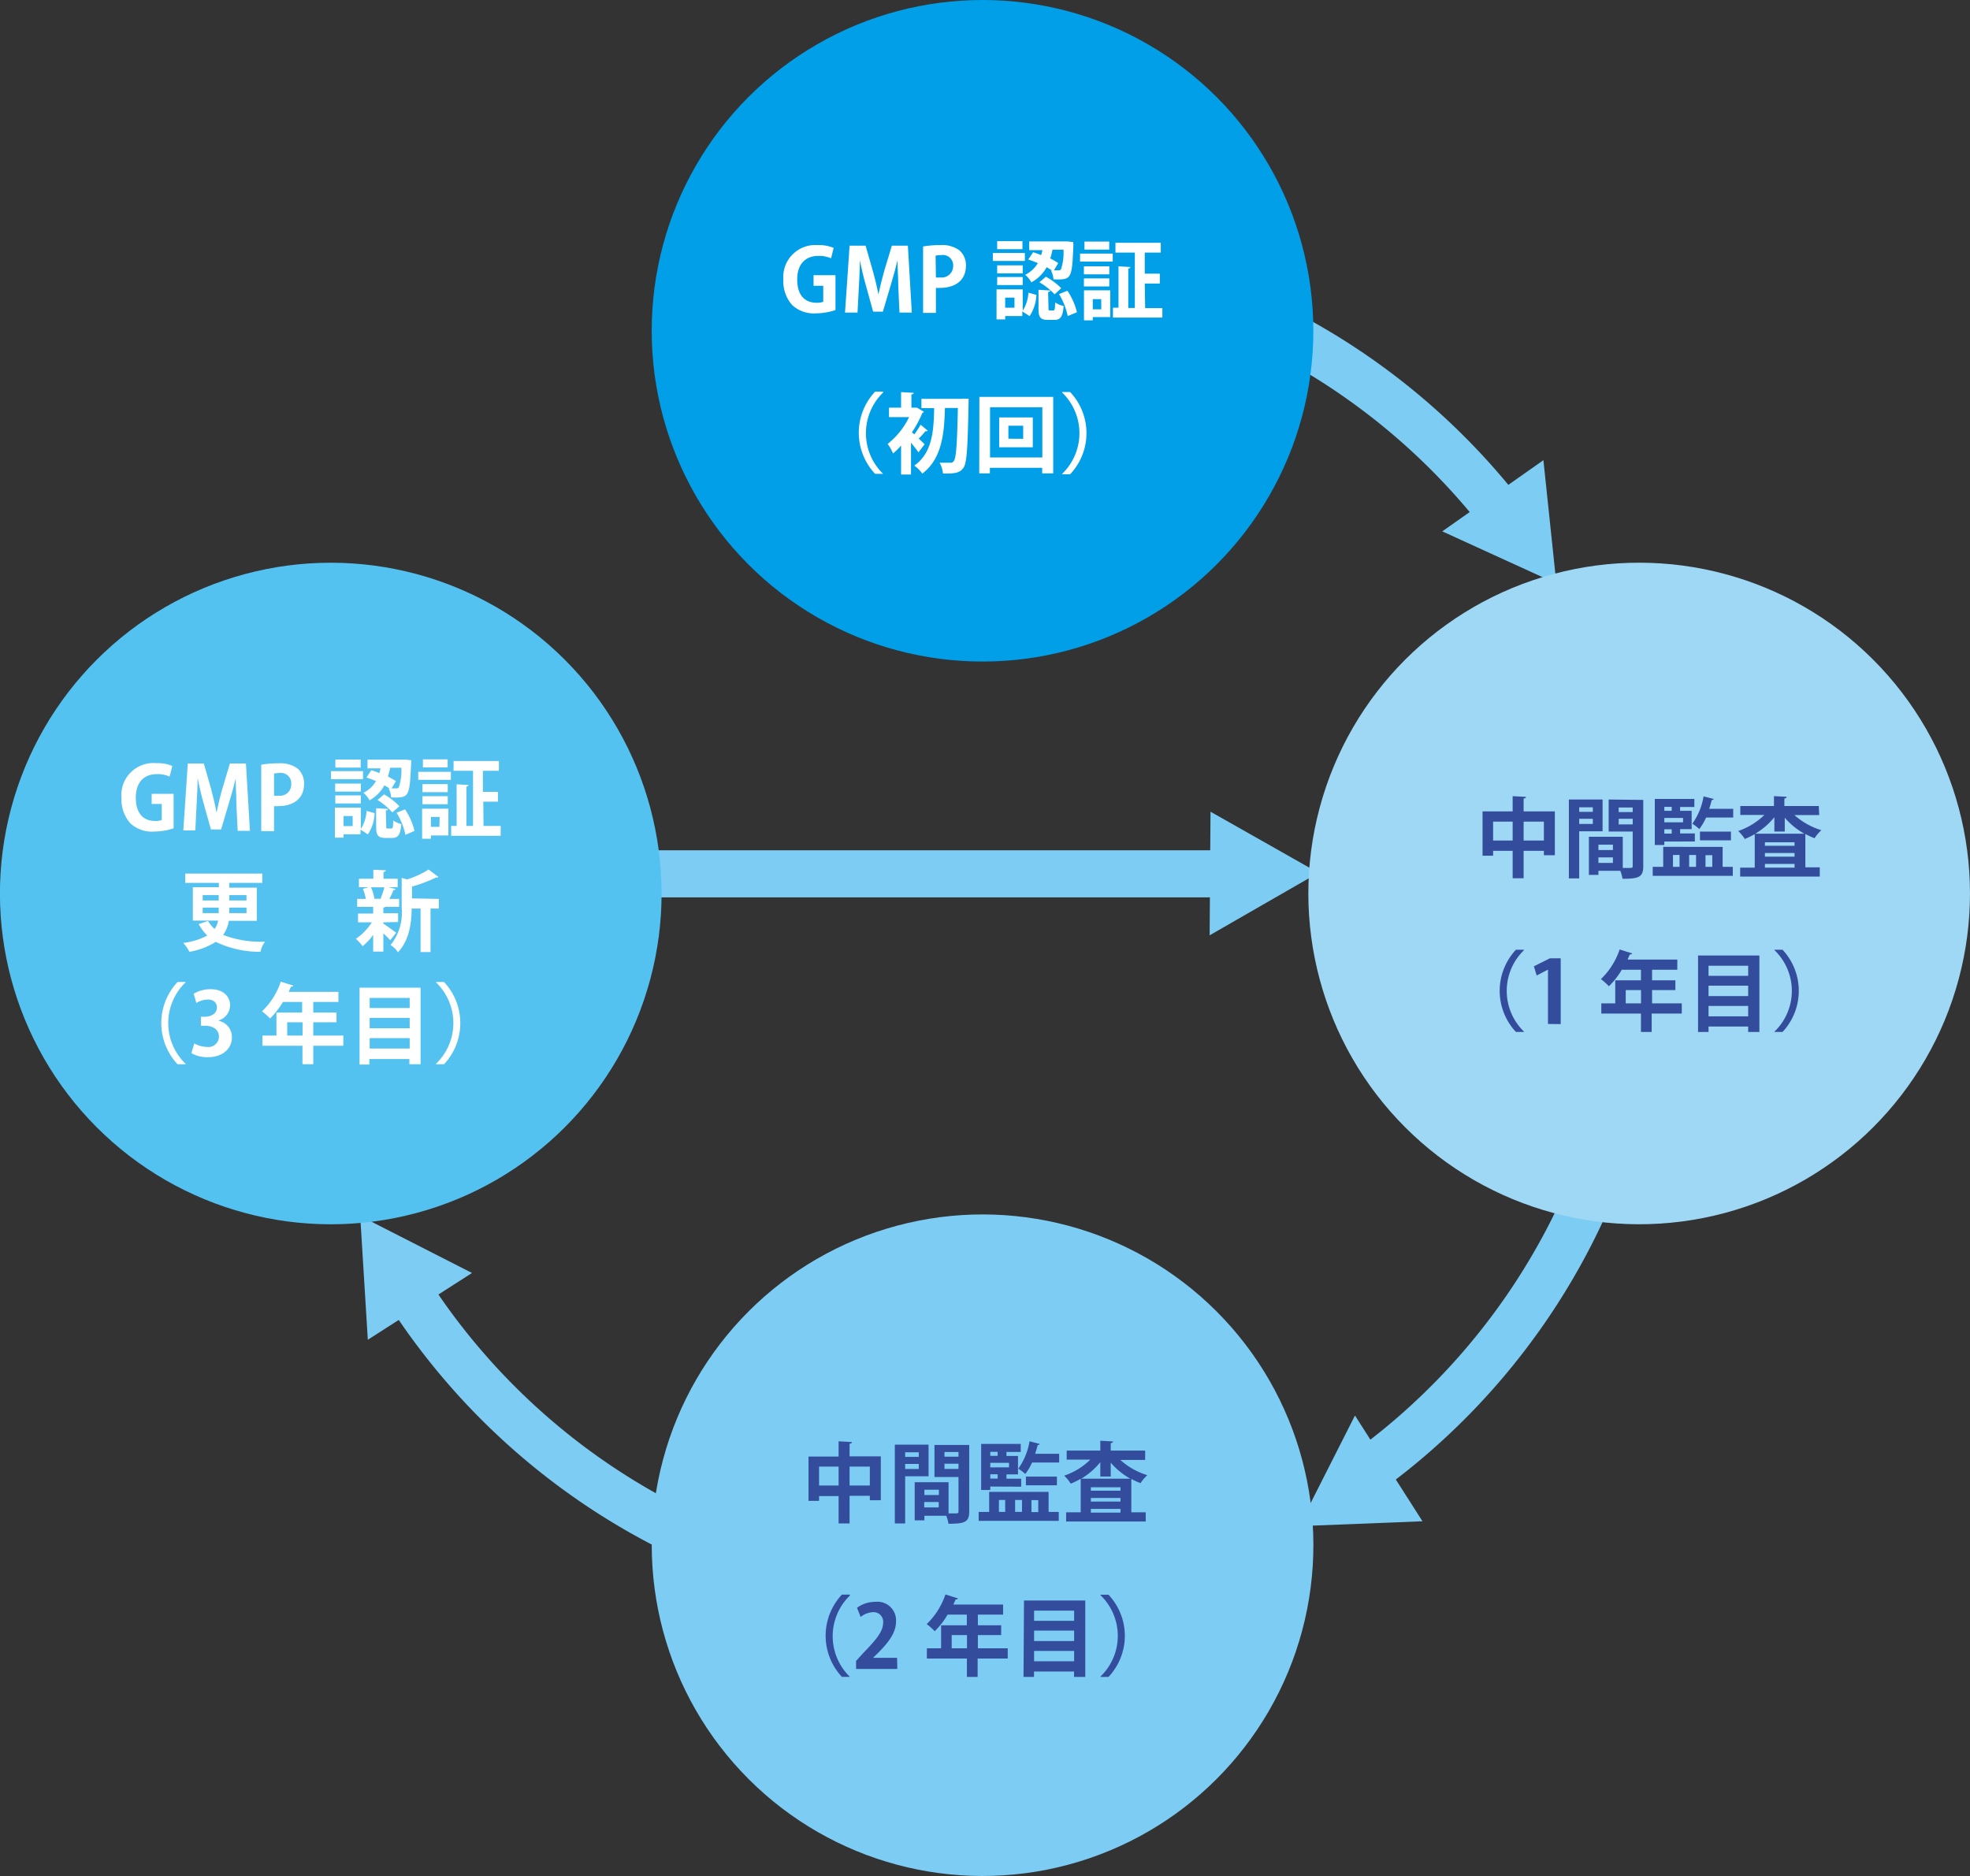<svg id="レイヤー_1" data-name="レイヤー 1" xmlns="http://www.w3.org/2000/svg" viewBox="0 0 246 234.29"><rect x="0" y="0" width="246" height="234.29" fill="#333333" stroke="none"/><defs><style>.cls-1{fill:none;stroke:#7dccf3;stroke-width:5.88px;}.cls-2{fill:#7dccf3;}.cls-3{fill:#009fe8;}.cls-4{fill:#9ed8f5;}.cls-5{fill:#54c2f0;}.cls-6{fill:#fff;}.cls-7{fill:#334d9c;}</style></defs><line class="cls-1" x1="59.19" y1="109.13" x2="154.18" y2="109.13"/><path class="cls-1" d="M123.93,201.5a83.79,83.79,0,0,1-72-40.92" transform="translate(-2.48 -1.74)"/><path class="cls-1" d="M207.79,117.65a83.76,83.76,0,0,1-35.08,68.22" transform="translate(-2.48 -1.74)"/><path class="cls-1" d="M123.93,33.8a83.74,83.74,0,0,1,68,34.72" transform="translate(-2.48 -1.74)"/><polygon class="cls-2" points="162.2 190.6 169.2 176.78 177.63 189.99 162.2 190.6"/><polygon class="cls-2" points="45.93 167.32 44.98 151.86 58.94 158.98 45.93 167.32"/><polygon class="cls-2" points="151.16 101.37 164.63 109 151.05 116.81 151.16 101.37"/><polygon class="cls-2" points="192.73 57.47 194.35 72.87 180.1 66.36 192.73 57.47"/><circle class="cls-3" cx="122.69" cy="41.31" r="41.31"/><circle class="cls-2" cx="125.17" cy="194.72" r="41.31" transform="translate(-103.5 143.8) rotate(-45)"/><circle class="cls-4" cx="207.17" cy="113.33" r="41.31" transform="translate(-21.94 177.94) rotate(-45)"/><circle class="cls-5" cx="43.78" cy="113.33" r="41.31" transform="translate(-69.79 62.41) rotate(-45)"/><path class="cls-6" d="M106.81,40.46a7.58,7.58,0,0,1-2.38.41,4,4,0,0,1-3-1,4.43,4.43,0,0,1-1.13-3.18,4,4,0,0,1,4.28-4.34,4.73,4.73,0,0,1,2,.35L106.26,34a3.78,3.78,0,0,0-1.6-.3c-1.49,0-2.63.91-2.63,2.94s1,2.91,2.42,2.91a2.19,2.19,0,0,0,.83-.12v-2h-1.21V36.11h2.74Z" transform="translate(-2.48 -1.74)"/><path class="cls-6" d="M116.34,40.78H114.8l-.15-3.25c0-1.11-.1-2.24-.09-3.3h0c-.24,1-.54,2.11-.83,3.05l-1,3.38h-1.22l-.92-3.33c-.27-.94-.54-2.07-.73-3.1h0c0,1.06-.08,2.3-.13,3.33l-.17,3.22H108l.57-8.36h2l.9,3.14c.28,1,.52,2,.7,2.95h0c.2-.94.45-1.95.73-2.95l.95-3.14h2Z" transform="translate(-2.48 -1.74)"/><path class="cls-6" d="M117.75,32.52a12.71,12.71,0,0,1,2.16-.17,3.6,3.6,0,0,1,2.38.66,2.44,2.44,0,0,1,.81,1.88c0,2.29-1.92,2.8-3.17,2.8a3.22,3.22,0,0,1-.58,0v3.13h-1.6Zm1.6,3.87a2.86,2.86,0,0,0,.56,0A1.42,1.42,0,0,0,121.5,35,1.29,1.29,0,0,0,120,33.6a2.62,2.62,0,0,0-.69.07Z" transform="translate(-2.48 -1.74)"/><path class="cls-6" d="M130.46,33.33v1h-4v-1Zm-.27,4.55v2.66a4.61,4.61,0,0,0,.71-2.25l1,.28a5.17,5.17,0,0,1-.85,2.65l-.91-.59v.58H128v.42h-1.08V37.88Zm0-3v1H127v-1ZM127,37.34v-1h3.19v1Zm3.16-5.48v1H127v-1Zm-1,8.31V38.91H128v1.26Zm7.36-7.87c-.18,4.38-.23,4.38-2.49,4.33a2.88,2.88,0,0,0-.31-1.11h.14l-.68-.41A4.74,4.74,0,0,1,131.27,37a3.46,3.46,0,0,0-.77-.94,3.76,3.76,0,0,0,1.58-1.46c-.4-.17-.82-.33-1.2-.45l.61-.91a10.18,10.18,0,0,1,1,.36,6.25,6.25,0,0,0,.16-.62H131V31.89h4.54l.26,0,.69.08Zm-3.11,7.88c0,.31,0,.33.19.33H134c.18,0,.22-.12.24-1a3.26,3.26,0,0,0,1.06.45c-.11,1.37-.42,1.73-1.16,1.73h-.8c-1,0-1.18-.37-1.18-1.44V37.93l1.48.09c0,.1-.09.16-.28.19Zm.76-1.68A7.94,7.94,0,0,0,132.27,37l.81-.7A8.17,8.17,0,0,1,135,37.73Zm-.08-3h.6a.33.33,0,0,0,.28-.13,6.63,6.63,0,0,0,.31-2.45h-1.37a10.46,10.46,0,0,1-.28,1.1,11,11,0,0,1,1,.57Zm1.72,5.71a8.51,8.51,0,0,0-1.09-2.74l1.05-.42a8.26,8.26,0,0,1,1.19,2.69Z" transform="translate(-2.48 -1.74)"/><path class="cls-6" d="M137.35,34.41v-1h4.08v1ZM141.12,38v3.34h-2.18v.41h-1.1V38ZM141,35v1h-3.17V35Zm-3.17,2.51v-1H141v1Zm3.16-5.6v1h-3.09v-1Zm-1,7.19h-1.05v1.27H140Zm5.49,1.12h2.15V41.4h-6.17V40.17h.69V35l1.49.09c0,.1-.09.17-.27.2v4.91h.82V33.29h-2.42V32.06h5.66v1.23h-2v2.63h1.88v1.23h-1.88Z" transform="translate(-2.48 -1.74)"/><path class="cls-6" d="M112.76,50.76a7.08,7.08,0,0,0,0,10.16v0h-1a7.48,7.48,0,0,1,0-10.27h1Z" transform="translate(-2.48 -1.74)"/><path class="cls-6" d="M118.34,55.53a.36.36,0,0,1-.3.06,9.51,9.51,0,0,1-.84.92c.33.31.62.59.74.72l-.77,1c-.22-.31-.57-.77-.93-1.2V61H115V57.38a10.37,10.37,0,0,1-1,1,5.41,5.41,0,0,0-.68-1.2A9.44,9.44,0,0,0,116,53.83h-2.51V52.65H115V50.71l1.58.09c0,.11-.1.17-.29.21v1.64h.49l.2,0,.87.51a.36.36,0,0,1-.19.15,14,14,0,0,1-1.31,2.43,2.82,2.82,0,0,1,.3.25,11.32,11.32,0,0,0,.79-1.21Zm4.36-4,.73,0c0,.1,0,.3,0,.46-.11,5.67-.21,7.58-.64,8.17s-.91.75-2.56.72a3.36,3.36,0,0,0-.42-1.35c.58,0,1.09,0,1.35,0a.44.44,0,0,0,.42-.21c.3-.36.42-2.14.51-6.63h-1.61c-.09,3-.31,6.29-2.83,8.2a4.26,4.26,0,0,0-1-1c2.26-1.59,2.43-4.37,2.48-7.18h-1.59V51.55h5.15Z" transform="translate(-2.48 -1.74)"/><path class="cls-6" d="M124.78,51.31H134v9.55h-1.38v-.7h-6.53v.7h-1.33Zm1.33,7.56h6.53V52.6h-6.53Zm1.14-5h4.2V57.6h-4.2Zm3,2.67V54.91H128.4v1.62Z" transform="translate(-2.48 -1.74)"/><path class="cls-6" d="M135.11,60.92a7.05,7.05,0,0,0,0-10.16V50.7h1a7.48,7.48,0,0,1,0,10.27h-1Z" transform="translate(-2.48 -1.74)"/><path class="cls-7" d="M108.57,183.62h3.9v5.48H111.1v-.55h-2.53V192H107.2v-3.42h-2.44v.6h-1.32v-5.53h3.76v-1.91l1.67.1c0,.11-.08.17-.3.21Zm-3.81,3.64h2.44V184.9h-2.44Zm3.81,0h2.53V184.9h-2.53Z" transform="translate(-2.48 -1.74)"/><path class="cls-7" d="M118.43,186.11h-2.92V192h-1.29v-9.84h4.21Zm-1.22-3h-1.7v.58h1.7Zm-1.7,2.09h1.7v-.63h-1.7Zm8-3v8.29c0,1.34-.54,1.55-2.59,1.55a4.78,4.78,0,0,0-.28-1h-2.73v.57H116.7v-4.76h4.23v3.9h.6c.58,0,.64,0,.64-.26v-4.29h-3v-4Zm-3.79,5.59h-1.81v.66h1.81ZM117.89,190h1.81v-.68h-1.81Zm4.28-6.92h-1.75v.58h1.75Zm-1.75,2.11h1.75v-.65h-1.75Z" transform="translate(-2.48 -1.74)"/><path class="cls-7" d="M133.42,188.06v2.5h1.27v1.12h-10v-1.12H126v-2.5Zm-7.28-.67v.43H125v-5.75h4.94v1h-1.78v.5h1.44v2.3h-1.44v.54H130v1Zm.92-4.33h-.92v.5h.92Zm1.42,1.93v-.56h-2.34V185Zm-1.42,1.41v-.54h-.92v.54Zm.16,2.67v1.49H128v-1.49Zm2.88,0h-.86v1.49h.86Zm2.21-7a.23.23,0,0,1-.25.13c-.09.37-.2.74-.32,1.1h3v1.09h-3.38a7.2,7.2,0,0,1-.85,1.43,6.62,6.62,0,0,0-.87-.66,8.19,8.19,0,0,0,1.4-3.42Zm2.15,4.08v1.09h-3.87v-1.09Zm-2.33,2.94h-.85v1.49h.85Z" transform="translate(-2.48 -1.74)"/><path class="cls-7" d="M145.48,184.07h-3.1a8.86,8.86,0,0,0,3.37,1.9,5.08,5.08,0,0,0-.85,1,9.12,9.12,0,0,1-1.15-.53v4.17h1.8v1.15h-9.94v-1.15h1.82v-4.19a9.48,9.48,0,0,1-1.24.61,5.8,5.8,0,0,0-.82-1,8.45,8.45,0,0,0,3.26-2h-2.95v-1.13h4.2v-1.23l1.59.09c0,.11-.1.17-.29.22v.92h4.3Zm-5.6.28a9.07,9.07,0,0,1-2.38,2.06h6.13a9.09,9.09,0,0,1-2.45-2v1.73h-1.3Zm2.52,3.56v-.43h-3.7v.43Zm-3.7.91v.45h3.7v-.45Zm0,1.83h3.7v-.47h-3.7Z" transform="translate(-2.48 -1.74)"/><path class="cls-7" d="M108.61,201a7.08,7.08,0,0,0,0,10.16v0h-1a7.51,7.51,0,0,1,0-10.27h1Z" transform="translate(-2.48 -1.74)"/><path class="cls-7" d="M114.53,210.17h-5.15v-1l.91-1c1.56-1.61,2.47-2.66,2.47-3.77a1.2,1.2,0,0,0-1.28-1.32,2.7,2.7,0,0,0-1.53.6l-.45-1.15a3.87,3.87,0,0,1,2.31-.74,2.32,2.32,0,0,1,2.56,2.45c0,1.46-1,2.66-2.18,3.87l-.69.67v0h3Z" transform="translate(-2.48 -1.74)"/><path class="cls-7" d="M128.32,207.59v1.28h-3.76v2.3h-1.34v-2.3h-5v-1.28H120v-2.87h3.21v-1.33h-2.4a9.64,9.64,0,0,1-1.61,2.07,8.24,8.24,0,0,0-1-.89,9.26,9.26,0,0,0,2.34-3.7l1.57.49a.28.28,0,0,1-.3.13c-.09.22-.19.42-.28.64h6.21v1.26h-3.15v1.33h2.91v1.22h-2.91v1.65Zm-7,0h1.91v-1.65h-1.91Z" transform="translate(-2.48 -1.74)"/><path class="cls-7" d="M130.35,201.62H138v9.55h-1.4v-.68h-5v.68h-1.31Zm6.26,1.27h-5v1.27h5Zm0,2.49h-5v1.31h5Zm-5,3.83h5v-1.29h-5Z" transform="translate(-2.48 -1.74)"/><path class="cls-7" d="M139.9,211.12a7.05,7.05,0,0,0,0-10.16v-.06h1a7.48,7.48,0,0,1,0,10.27h-1Z" transform="translate(-2.48 -1.74)"/><path class="cls-6" d="M24.16,105.18a7.53,7.53,0,0,1-2.38.41,4,4,0,0,1-3-1,4.47,4.47,0,0,1-1.13-3.18A4,4,0,0,1,22,97.05a4.76,4.76,0,0,1,2,.35l-.34,1.33a3.58,3.58,0,0,0-1.6-.31c-1.49,0-2.62.91-2.62,2.94s1,2.91,2.41,2.91a2.12,2.12,0,0,0,.83-.12v-2H21.42v-1.27h2.74Z" transform="translate(-2.48 -1.74)"/><path class="cls-6" d="M33.69,105.5H32.16L32,102.25c0-1.11-.09-2.24-.08-3.3h0c-.24,1-.55,2.11-.83,3l-1,3.38H28.82l-.93-3.33c-.27-.94-.53-2.07-.73-3.1h0c0,1.06-.08,2.3-.13,3.33l-.16,3.22H25.37l.56-8.36h2l.9,3.14c.27,1,.51,2,.69,3h0c.19-.94.44-2,.73-3l.94-3.14h2Z" transform="translate(-2.48 -1.74)"/><path class="cls-6" d="M35.1,97.24a12.75,12.75,0,0,1,2.17-.17,3.63,3.63,0,0,1,2.38.66,2.44,2.44,0,0,1,.8,1.88c0,2.29-1.91,2.8-3.16,2.8a3.34,3.34,0,0,1-.59,0v3.13H35.1Zm1.6,3.87a3,3,0,0,0,.57,0,1.4,1.4,0,0,0,1.58-1.47,1.28,1.28,0,0,0-1.45-1.36,2.71,2.71,0,0,0-.7.07Z" transform="translate(-2.48 -1.74)"/><path class="cls-6" d="M47.81,98.05v1h-4v-1Zm-.27,4.55v2.66a4.72,4.72,0,0,0,.72-2.25l1,.28a5.08,5.08,0,0,1-.84,2.65l-.92-.59v.58H45.38v.42H44.3V102.6Zm0-3v1H44.33v-1Zm-3.19,2.48v-1h3.19v1Zm3.17-5.48v1H44.36v-1Zm-1,8.31v-1.26H45.38v1.26ZM53.82,97c-.19,4.38-.24,4.38-2.49,4.33a2.73,2.73,0,0,0-.32-1.11h.14c-.19-.13-.42-.26-.67-.4a4.79,4.79,0,0,1-1.85,1.87,3.46,3.46,0,0,0-.77-.94,3.67,3.67,0,0,0,1.57-1.46c-.4-.17-.81-.33-1.19-.45l.61-.91c.32.1.67.22,1,.36A6.23,6.23,0,0,0,50,97.7H48.37V96.61h4.54l.26,0,.68.08Zm-3.11,7.88c0,.31,0,.33.18.33h.46c.17,0,.22-.12.24-1a3.3,3.3,0,0,0,1,.45c-.1,1.37-.42,1.73-1.16,1.73h-.79c-1,0-1.19-.37-1.19-1.44v-2.27l1.48.09c0,.1-.09.16-.27.19Zm.76-1.68a8.23,8.23,0,0,0-1.85-1.55l.82-.7a8.1,8.1,0,0,1,1.91,1.48Zm-.09-3H52a.32.32,0,0,0,.28-.13,6.75,6.75,0,0,0,.32-2.45H51.21c-.08.35-.17.72-.29,1.1a10.11,10.11,0,0,1,1,.57ZM53.1,106A8.29,8.29,0,0,0,52,103.24l1.06-.42a8.44,8.44,0,0,1,1.18,2.69Z" transform="translate(-2.48 -1.74)"/><path class="cls-6" d="M54.71,99.13v-1h4.07v1Zm3.76,3.61v3.34H56.29v.41h-1.1v-3.75Zm-.08-3.07v1H55.23v-1Zm-3.16,2.51v-1h3.16v1Zm3.15-5.6v1H55.29v-1Zm-1,7.19H56.29V105h1.06Zm5.48,1.12H65v1.23H58.82v-1.23h.68v-5.2l1.49.09c0,.1-.08.17-.27.2v4.91h.83V98H59.12V96.78h5.66V98h-2v2.63h1.88v1.23H62.83Z" transform="translate(-2.48 -1.74)"/><path class="cls-6" d="M34.55,116.74h-3.5a4,4,0,0,1-.71,1.76,13.07,13.07,0,0,0,5.25.84,3,3,0,0,0-.58,1.27,12.78,12.78,0,0,1-5.59-1.24,8.91,8.91,0,0,1-3.29,1.24,5.05,5.05,0,0,0-.77-1.11,8.44,8.44,0,0,0,3-.92,6.14,6.14,0,0,1-1.07-1.43l1.16-.39a5,5,0,0,0,.82,1,2.64,2.64,0,0,0,.45-1.05H26.56v-4.17h3.25V112h-4.2v-1.16h9.63V112H31.11v.6h3.44Zm-6.76-3.21v.67h2v-.67Zm0,2.25h2v-.69h-2Zm5.47-2.25H31.11v.67h2.15Zm0,2.25v-.69H31.11v.69Z" transform="translate(-2.48 -1.74)"/><path class="cls-6" d="M50.35,116.93v.16c.34.21,1.35.94,1.6,1.14l-.74.93c-.2-.22-.53-.54-.86-.86v2.28H49.08v-2.09a7.29,7.29,0,0,1-1.32,1.42,5.31,5.31,0,0,0-.85-.92,6.94,6.94,0,0,0,2-2.06H47.19v-1.1h1.89V115h-2V114h1.08a5.76,5.76,0,0,0-.37-1.25l.71-.21h-1.2v-1.06h1.8v-1.12l1.55.07c0,.11-.09.18-.28.21v.84h1.77v1.06H51l.88.23c0,.08-.12.12-.27.13a8.17,8.17,0,0,1-.51,1.1h1.22V115H50.59a.49.49,0,0,1-.24.1v.69h1.84v1.1ZM50,114a13.69,13.69,0,0,0,.48-1.45H48.81a6.09,6.09,0,0,1,.43,1.44l-.07,0H50Zm7.28,0v1.21H56.24v5.43H55v-5.43H53.88c0,1.61-.24,3.95-1.71,5.45a3,3,0,0,0-.92-.9,6.41,6.41,0,0,0,1.39-4.63v-3.75l.68.19A11.38,11.38,0,0,0,56,110.33l1.23.93c-.06.07-.17.07-.3.07a17.81,17.81,0,0,1-3,1.13v1.48Z" transform="translate(-2.48 -1.74)"/><path class="cls-6" d="M25.65,124.43a7.05,7.05,0,0,0,0,10.16v.06h-1a7.51,7.51,0,0,1,0-10.27h1Z" transform="translate(-2.48 -1.74)"/><path class="cls-6" d="M29.76,129.22a2.07,2.07,0,0,1,1.68,2.07c0,1.37-1.1,2.48-3,2.48a4,4,0,0,1-2.06-.5l.36-1.22a3.39,3.39,0,0,0,1.6.44,1.31,1.31,0,0,0,1.48-1.28c0-.93-.81-1.36-1.69-1.36h-.56v-1.13h.53c.64,0,1.47-.36,1.47-1.15,0-.58-.39-1-1.15-1A2.85,2.85,0,0,0,27,127l-.34-1.15a4.11,4.11,0,0,1,2.14-.57c1.58,0,2.41.93,2.41,2a2,2,0,0,1-1.42,1.9Z" transform="translate(-2.48 -1.74)"/><path class="cls-6" d="M45.35,131.07v1.27H41.6v2.31H40.25v-2.31h-5v-1.27H37V128.2h3.21v-1.33h-2.4a10.16,10.16,0,0,1-1.61,2.07,8.3,8.3,0,0,0-1-.9,9,9,0,0,0,2.34-3.7l1.58.49a.29.29,0,0,1-.31.13c-.09.22-.18.43-.28.65h6.21v1.26H41.6v1.33h2.9v1.21H41.6v1.66Zm-7,0h1.91v-1.66H38.34Z" transform="translate(-2.48 -1.74)"/><path class="cls-6" d="M47.38,125.09H55v9.56h-1.4V134h-5v.69H47.38Zm6.26,1.28h-5v1.26h5Zm0,2.49h-5v1.3h5Zm-5,3.83h5v-1.3h-5Z" transform="translate(-2.48 -1.74)"/><path class="cls-6" d="M56.93,134.59a7.05,7.05,0,0,0,0-10.16v-.05h1a7.51,7.51,0,0,1,0,10.27h-1Z" transform="translate(-2.48 -1.74)"/><path class="cls-7" d="M192.74,103.07h3.9v5.48h-1.37V108h-2.53v3.42h-1.37V108h-2.44v.61h-1.32v-5.54h3.76v-1.9l1.67.09c0,.11-.08.18-.3.21Zm-3.81,3.64h2.44v-2.36h-2.44Zm3.81,0h2.53v-2.36h-2.53Z" transform="translate(-2.48 -1.74)"/><path class="cls-7" d="M202.6,105.56h-2.92v5.88h-1.29v-9.85h4.21Zm-1.22-3h-1.7v.57h1.7Zm-1.7,2.08h1.7V104h-1.7Zm8-3v8.29c0,1.34-.54,1.56-2.59,1.56a4.7,4.7,0,0,0-.28-1h-2.73V111h-1.19v-4.76h4.23v3.9h.6c.58,0,.64,0,.64-.26v-4.29h-3v-4Zm-3.79,5.59h-1.81v.67h1.81Zm-1.81,2.28h1.81v-.69h-1.81Zm4.28-6.92h-1.75v.57h1.75Zm-1.75,2.11h1.75V104h-1.75Z" transform="translate(-2.48 -1.74)"/><path class="cls-7" d="M217.59,107.51V110h1.27v1.12h-10V110h1.31v-2.5Zm-7.28-.67v.43h-1.19v-5.75h4.94v1h-1.78V103h1.44v2.29h-1.44v.54h1.84v1Zm.92-4.33h-.92V103h.92Zm1.42,1.93v-.55h-2.34v.55Zm-1.42,1.41v-.54h-.92v.54Zm.16,2.67V110h.82v-1.49Zm2.88,0h-.86V110h.86Zm2.21-7a.23.23,0,0,1-.25.13c-.09.37-.2.74-.32,1.1h3v1.09h-3.38a7.6,7.6,0,0,1-.85,1.44,6.67,6.67,0,0,0-.87-.67,8.2,8.2,0,0,0,1.4-3.41Zm2.15,4.08v1.09h-3.87v-1.09Zm-2.33,2.94h-.85V110h.85Z" transform="translate(-2.48 -1.74)"/><path class="cls-7" d="M229.65,103.53h-3.1a9,9,0,0,0,3.37,1.89,5.36,5.36,0,0,0-.85,1,7.9,7.9,0,0,1-1.15-.53v4.17h1.8v1.15h-9.94V110.1h1.82v-4.19a9.48,9.48,0,0,1-1.24.61,5.73,5.73,0,0,0-.82-1,8.7,8.7,0,0,0,3.26-2h-3V102.4h4.2v-1.23l1.59.08c0,.11-.1.18-.29.22v.93h4.3Zm-5.6.27a9.07,9.07,0,0,1-2.38,2.06h6.13a8.91,8.91,0,0,1-2.45-2v1.73h-1.3Zm2.52,3.57v-.44h-3.7v.44Zm-3.7.9v.46h3.7v-.46Zm0,1.83h3.7v-.47h-3.7Z" transform="translate(-2.48 -1.74)"/><path class="cls-7" d="M192.78,120.41a7.08,7.08,0,0,0,0,10.16v.05h-1a7.51,7.51,0,0,1,0-10.27h1Z" transform="translate(-2.48 -1.74)"/><path class="cls-7" d="M195.78,129.62v-6.79h0l-1.41.74-.35-1.15,2-1h1.35v8.22Z" transform="translate(-2.48 -1.74)"/><path class="cls-7" d="M212.49,127.05v1.27h-3.76v2.3h-1.34v-2.3h-4.95v-1.27h1.74v-2.88h3.21v-1.32H205a9.82,9.82,0,0,1-1.61,2.06,8.24,8.24,0,0,0-1-.89,9.19,9.19,0,0,0,2.34-3.7l1.57.49a.28.28,0,0,1-.3.13c-.09.22-.19.43-.28.64h6.21v1.27h-3.15v1.32h2.91v1.22h-2.91v1.66Zm-7,0h1.91v-1.66h-1.91Z" transform="translate(-2.48 -1.74)"/><path class="cls-7" d="M214.52,121.07h7.66v9.55h-1.4v-.68h-4.95v.68h-1.31Zm6.26,1.28h-4.95v1.26h4.95Zm0,2.49h-4.95v1.3h4.95Zm-4.95,3.83h4.95v-1.3h-4.95Z" transform="translate(-2.48 -1.74)"/><path class="cls-7" d="M224.07,130.57a7.05,7.05,0,0,0,0-10.16v-.06h1a7.51,7.51,0,0,1,0,10.27h-1Z" transform="translate(-2.48 -1.74)"/></svg>